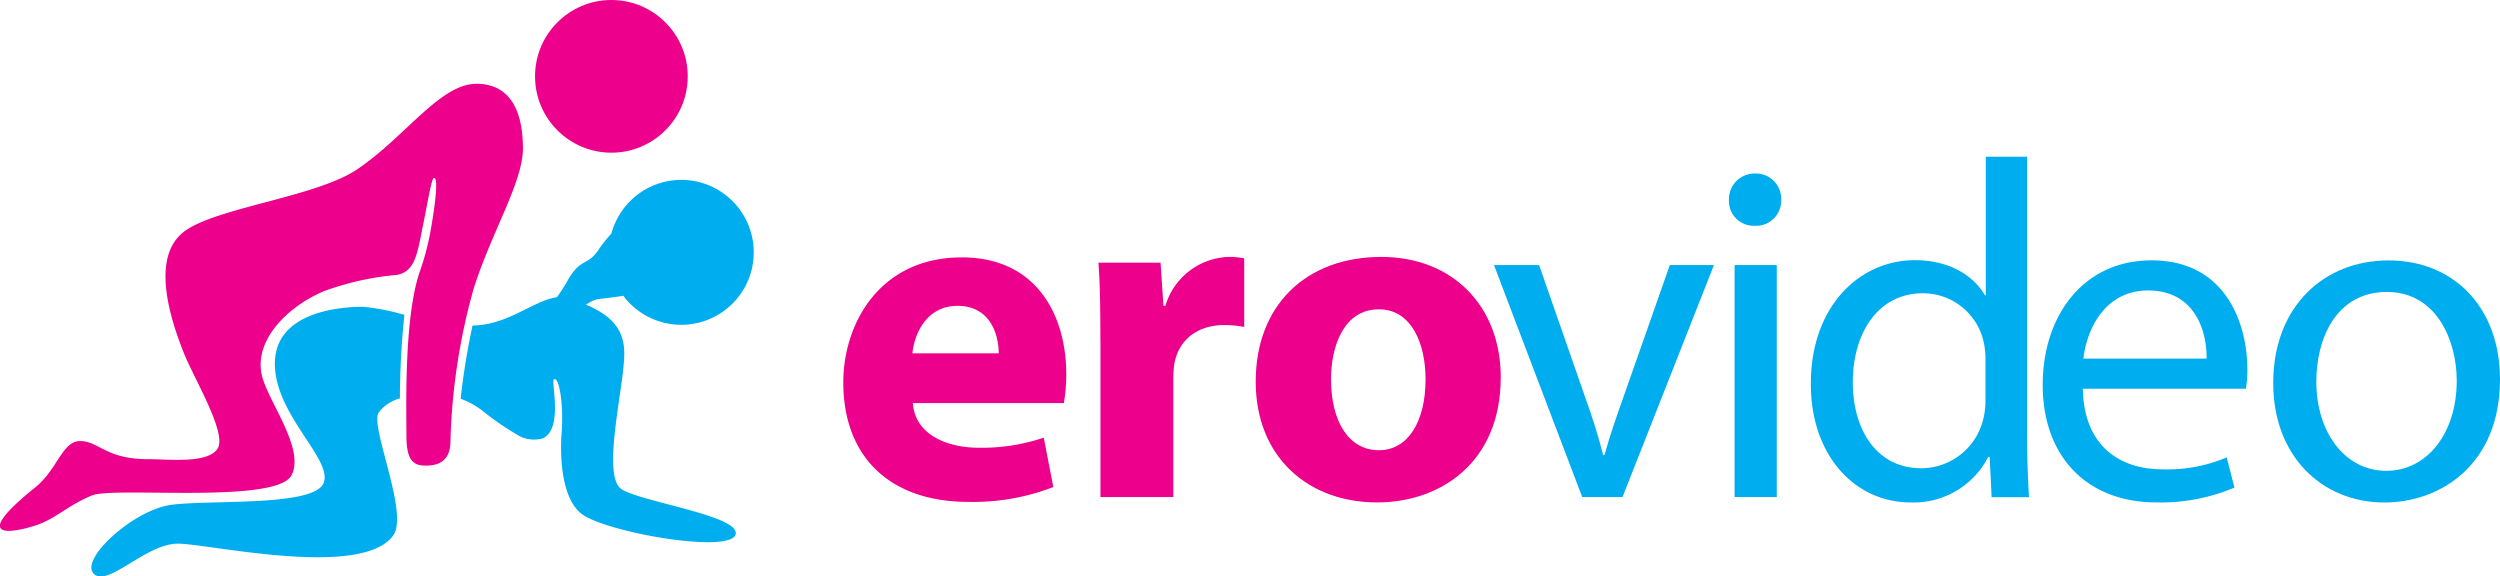 <svg id="Layer_1" data-name="Layer 1" xmlns="http://www.w3.org/2000/svg" viewBox="0 0 321.89 74.22"><defs><style>.cls-1{fill:#ec008c;}.cls-2{fill:#00aeef;}</style></defs><title>ero-video_logo</title><circle class="cls-1" cx="78.72" cy="9.83" r="9.83"/><path class="cls-2" d="M54.76,35.12"/><path class="cls-2" d="M87.72,23.16a9.33,9.33,0,0,0-9,6.92,16,16,0,0,0-1.66,2.09c-1.41,2.11-2.33,1-4,4s-3.67,4.33-2.33,5.67,4-3,6.33-3.33c1-.14,2.11-0.23,3.19-0.43A9.33,9.33,0,1,0,87.72,23.16Z"/><path class="cls-1" d="M61.34,10.79c-4.67,0-9.12,6.79-15.33,11-5.46,3.7-19,5-22.67,8.33s-1.62,10.44.33,15.33C25,48.79,29.3,55.85,28,57.79s-6.33,1.33-9,1.33c-5.34,0-6.33-2.33-8.67-2.33s-2.87,3.62-5.83,6c-8.5,6.83-2.95,5.87.17,4.83,2.5-.83,4.08-2.56,7.17-3.83,2.83-1.17,23.82,1.15,25.71-2.62,1.75-3.5-3.21-9.71-3.87-13-0.89-4.45,3.33-8.67,8-10.67a36.36,36.36,0,0,1,9.64-2.12H51.15c2.39-.44,2.62-3,3.33-6.46,0.59-2.84,1.08-6,1.39-6,0.59-.12.18,3.3-0.33,6.21A33.65,33.65,0,0,1,54,35.12h0c-2,6-1.67,17.67-1.67,21s1,3.83,2.5,3.83S58,59.46,58,56.79a79.71,79.71,0,0,1,3-19.67c2.33-7.33,6.33-13.67,6.33-18S66,10.79,61.34,10.79Z"/><path class="cls-2" d="M80.05,63c-2.67-1.67.33-13.17,0.33-17.5s-3.33-5.67-6.67-7-6.67,2.67-11.67,3.33a11.25,11.25,0,0,1-1.2.08,94,94,0,0,0-1.53,9.43,10.32,10.32,0,0,1,2.73,1.49,38.91,38.91,0,0,0,4.85,3.32,4.1,4.1,0,0,0,3,.29c2.69-1.22,1-7.43,1.44-7.61,0.72-.31,1.22,3.44,1,6.66,0,0-.9,8.81,3.05,11,4.17,2.33,18.62,4.72,19.33,2.33S82.72,64.67,80.05,63Z"/><path class="cls-2" d="M46.72,39.5c-3,0-11.33.67-11.33,7.33S43,59.25,41.64,62.25,27.05,64.33,22.05,65s-12.17,7.33-9.83,9c1.92,1.37,6.67-4,10.67-4s23.75,4.58,27.75-1.08c2-2.84-2.92-13.75-1.92-15.75a5,5,0,0,1,2.77-1.87,106.31,106.31,0,0,1,.58-10.76A28.07,28.07,0,0,0,46.72,39.5Z"/><path class="cls-1" d="M117.54,51.91c0.25,3.89,4.14,5.74,8.52,5.74a24.87,24.87,0,0,0,8.33-1.3l1.23,6.36a28.54,28.54,0,0,1-10.93,1.91c-10.25,0-16.11-5.93-16.11-15.37,0-7.66,4.75-16.11,15.25-16.11,9.75,0,13.46,7.59,13.46,15.06a22.28,22.28,0,0,1-.31,3.7H117.54Zm11.05-6.42c0-2.28-1-6.11-5.31-6.11-4,0-5.56,3.64-5.8,6.11h11.11Z"/><path class="cls-1" d="M141.68,43.76c0-4.44-.06-7.35-0.25-9.94h8l0.37,5.56h0.25a8.8,8.8,0,0,1,8.15-6.3,9.37,9.37,0,0,1,2,.19V42.1a14.07,14.07,0,0,0-2.53-.25c-3.46,0-5.8,1.85-6.42,4.75a11.11,11.11,0,0,0-.18,2.1V64h-9.38V43.76Z"/><path class="cls-1" d="M193.23,48.58c0,11.05-7.84,16.11-15.93,16.11-8.83,0-15.62-5.8-15.62-15.56s6.42-16.05,16.18-16.05C187.05,33.08,193.23,39.44,193.23,48.58Zm-21.85.31c0,5.19,2.16,9.08,6.17,9.08,3.71,0,6-3.64,6-9.14,0-4.45-1.73-9-6-9C173.1,39.81,171.37,44.44,171.37,48.89Z"/><path class="cls-2" d="M198.17,34.13L204,50.86c1,2.78,1.79,5.25,2.41,7.72h0.18c0.68-2.47,1.54-4.94,2.53-7.72L215,34.13h5.68L208.91,64h-5.19L192.36,34.13h5.8Z"/><path class="cls-2" d="M229.34,25.74a3.24,3.24,0,0,1-3.46,3.33,3.19,3.19,0,0,1-3.27-3.33,3.31,3.31,0,0,1,3.4-3.4A3.26,3.26,0,0,1,229.34,25.74Zm-6,38.28V34.13h5.43V64h-5.43Z"/><path class="cls-2" d="M261,20.18V56.3c0,2.65.12,5.68,0.25,7.72h-4.82l-0.25-5.19H256A10.79,10.79,0,0,1,246,64.69c-7.22,0-12.84-6.11-12.84-15.19-0.06-9.94,6.17-16,13.4-16,4.63,0,7.66,2.16,9,4.51h0.12V20.18H261ZM255.64,46.3A9.58,9.58,0,0,0,255.4,44a8,8,0,0,0-7.84-6.24c-5.62,0-9,4.94-9,11.48,0,6,3,11.05,8.83,11.05a8.23,8.23,0,0,0,8-6.48,9.42,9.42,0,0,0,.25-2.35V46.3Z"/><path class="cls-2" d="M268.18,50.06c0.12,7.35,4.75,10.37,10.25,10.37a19.43,19.43,0,0,0,8.27-1.54l1,3.89a24.35,24.35,0,0,1-10,1.91c-9.2,0-14.69-6.11-14.69-15.12s5.31-16.05,14-16.05c9.82,0,12.35,8.52,12.35,14a13.27,13.27,0,0,1-.19,2.53h-21Zm15.93-3.89c0.06-3.4-1.42-8.77-7.53-8.77-5.56,0-7.9,5-8.33,8.77h15.87Z"/><path class="cls-2" d="M321.89,48.83c0,11.05-7.72,15.87-14.88,15.87-8,0-14.32-5.93-14.32-15.37,0-9.94,6.61-15.8,14.82-15.8C316.09,33.52,321.89,39.75,321.89,48.83Zm-23.65.31c0,6.54,3.7,11.48,9,11.48s9.08-4.88,9.08-11.61c0-5.06-2.53-11.42-9-11.42S298.24,43.52,298.24,49.14Z"/></svg>